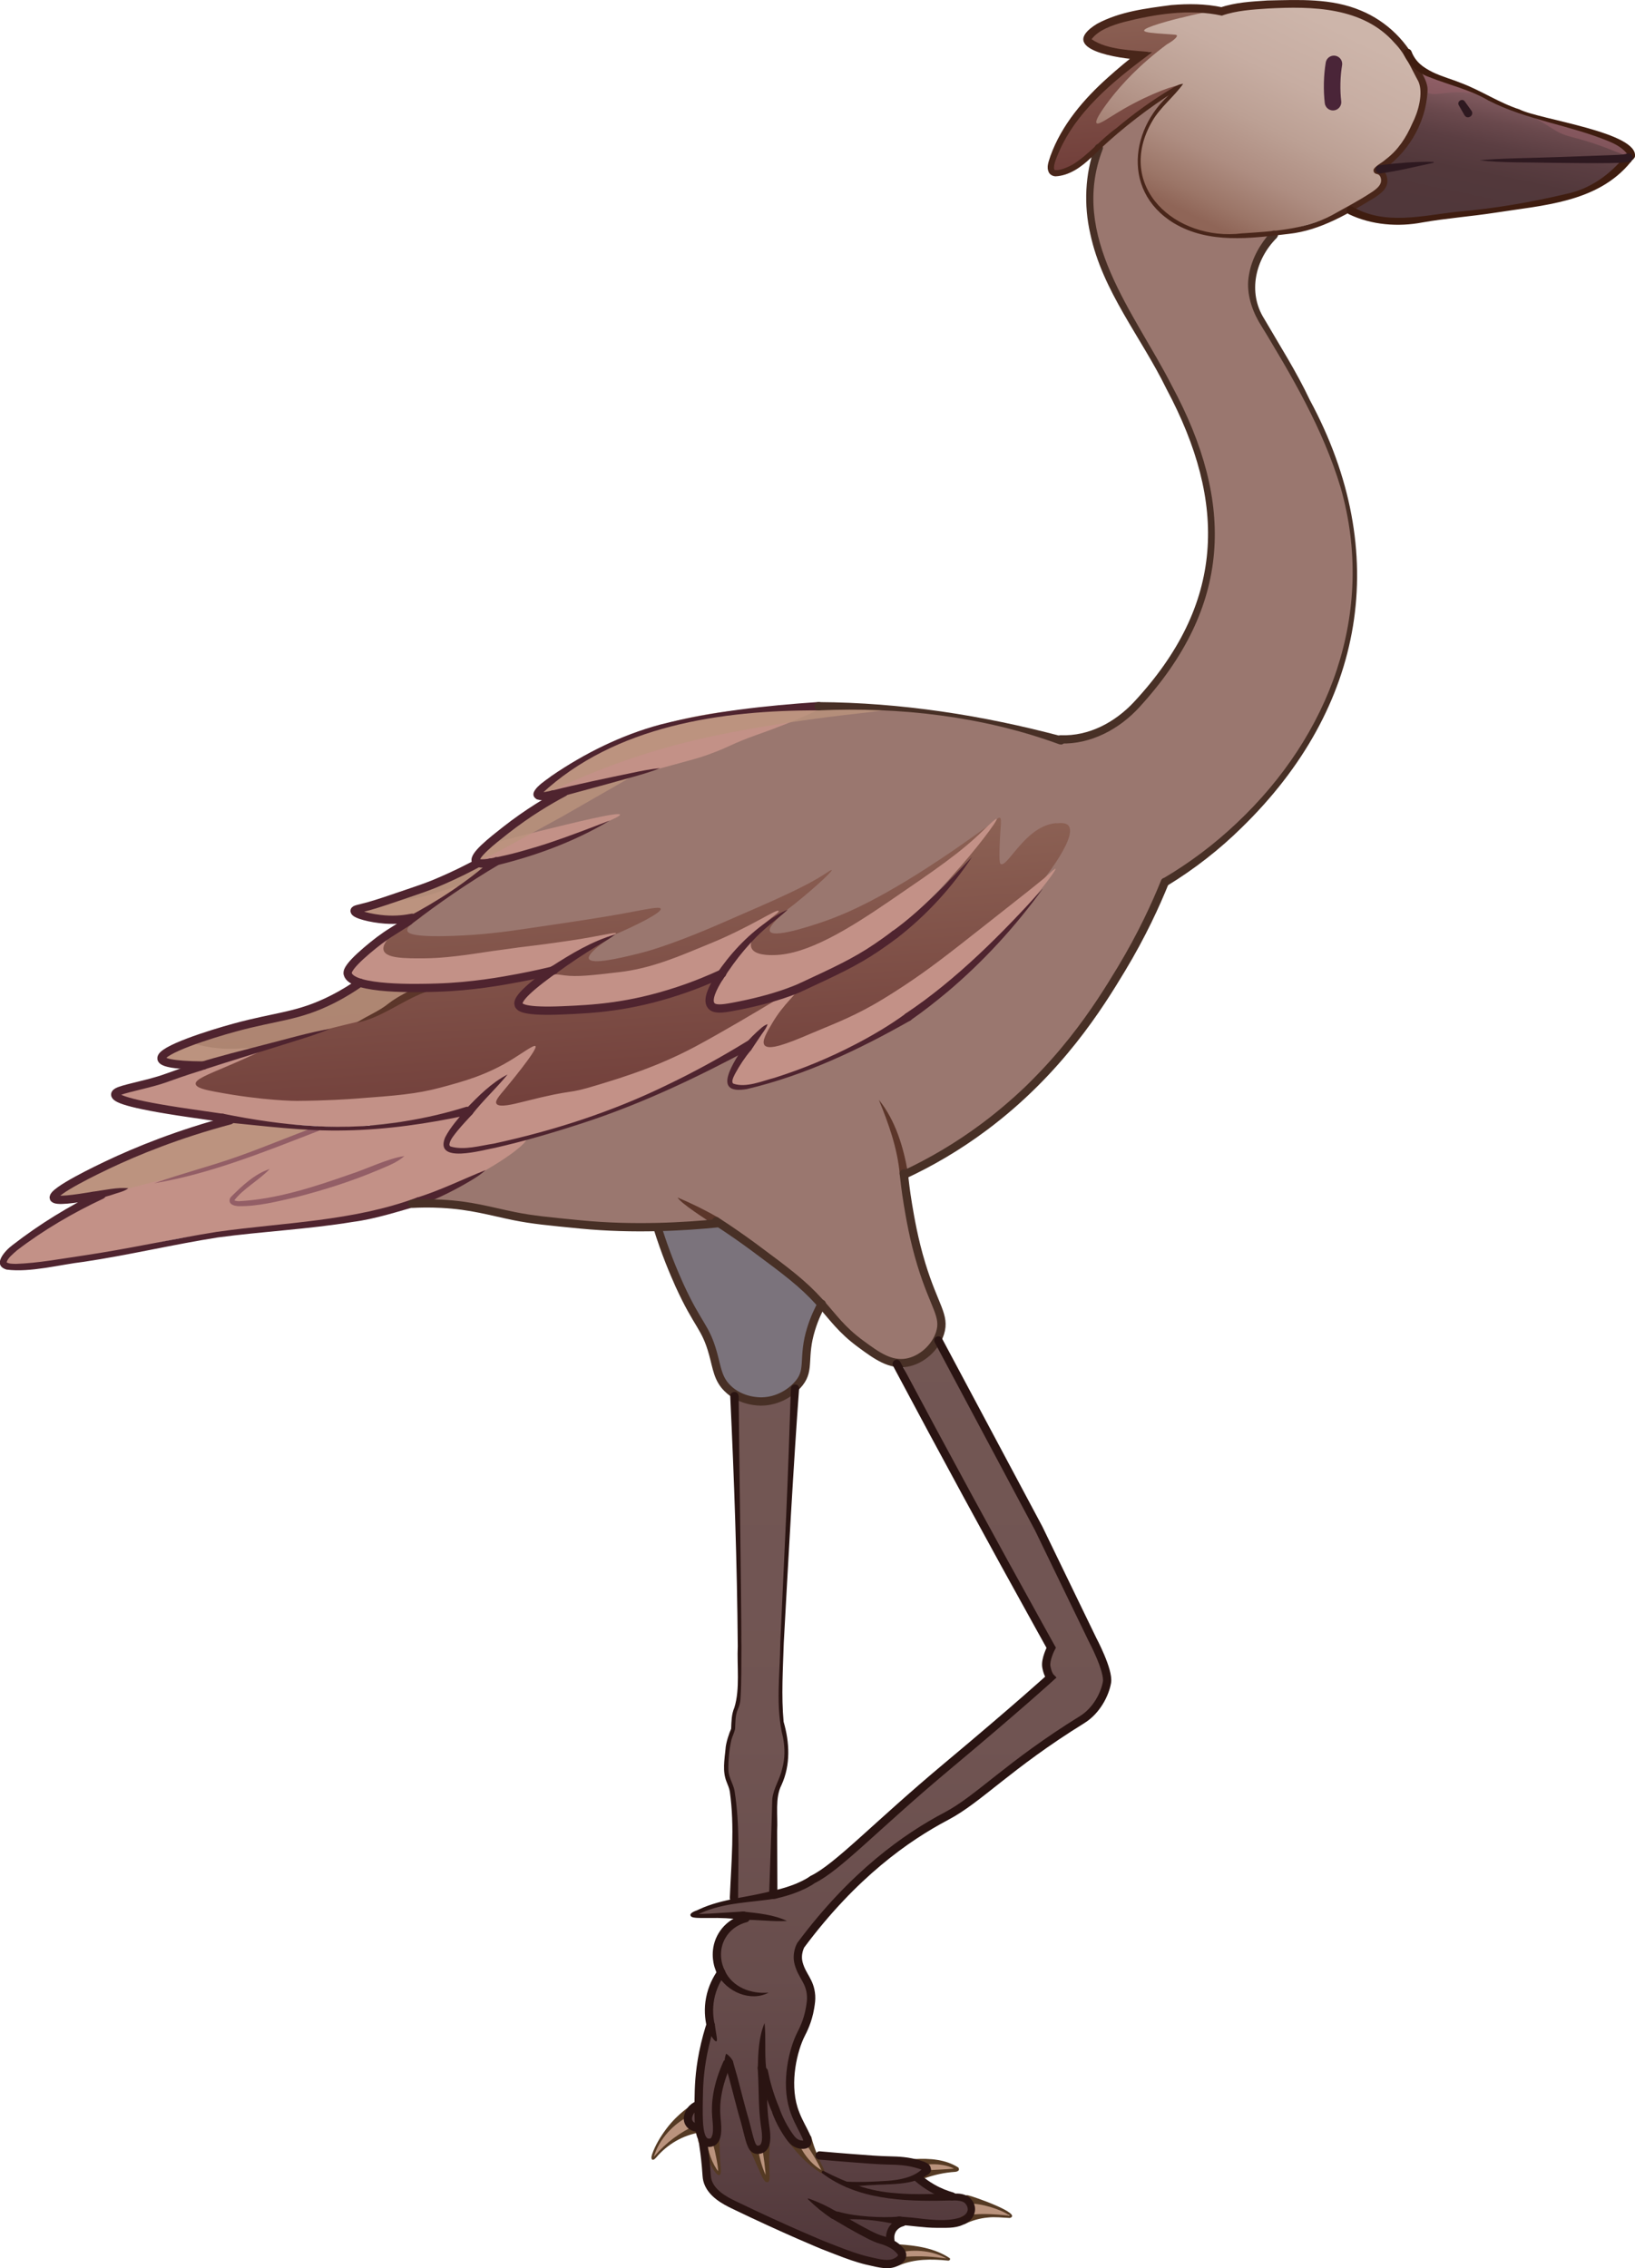<?xml version="1.0" encoding="UTF-8"?>
<svg xmlns="http://www.w3.org/2000/svg" xmlns:xlink="http://www.w3.org/1999/xlink" viewBox="0 0 197.55 273.99">
  <defs>
    <style>
      .cls-1 {
        fill: url(#linear-gradient-2);
      }

      .cls-2 {
        fill: #5c362a;
      }

      .cls-3 {
        stroke: #4a2538;
        stroke-width: 2px;
      }

      .cls-3, .cls-4, .cls-5, .cls-6, .cls-7, .cls-8, .cls-9 {
        fill: none;
      }

      .cls-3, .cls-4, .cls-7, .cls-8, .cls-9 {
        stroke-miterlimit: 10;
      }

      .cls-3, .cls-4, .cls-7, .cls-9 {
        stroke-linecap: round;
      }

      .cls-10 {
        fill: #49261a;
      }

      .cls-4 {
        stroke: #483026;
      }

      .cls-11 {
        fill: #3f1d10;
      }

      .cls-12 {
        fill: #ba937d;
      }

      .cls-13, .cls-14 {
        fill: #935e66;
      }

      .cls-15 {
        fill: #0064af;
        mix-blend-mode: multiply;
        opacity: .2;
      }

      .cls-14 {
        opacity: .6;
      }

      .cls-16 {
        fill: #483026;
      }

      .cls-5 {
        isolation: isolate;
      }

      .cls-17 {
        fill: url(#linear-gradient-5);
      }

      .cls-18 {
        fill: #9a776f;
      }

      .cls-6 {
        mix-blend-mode: screen;
        opacity: .8;
      }

      .cls-19 {
        fill: #553a23;
      }

      .cls-20 {
        fill: #c39187;
      }

      .cls-21 {
        fill: #2e1920;
      }

      .cls-22 {
        fill: #2a1412;
      }

      .cls-23 {
        fill: url(#linear-gradient-3);
      }

      .cls-7 {
        stroke: #4f242f;
      }

      .cls-24 {
        fill: url(#linear-gradient);
      }

      .cls-8, .cls-9 {
        stroke: #2a1412;
      }

      .cls-25 {
        fill: url(#linear-gradient-4);
      }

      .cls-26 {
        fill: #4f242f;
      }
    </style>
    <linearGradient id="linear-gradient" x1="108.5" y1="273.32" x2="108.5" y2="158.29" gradientUnits="userSpaceOnUse">
      <stop offset="0" stop-color="#50373a"/>
      <stop offset=".1" stop-color="#5a4042"/>
      <stop offset=".3" stop-color="#684d4c"/>
      <stop offset=".55" stop-color="#705452"/>
      <stop offset="1" stop-color="#735754"/>
    </linearGradient>
    <linearGradient id="linear-gradient-2" x1="178.83" y1="26.48" x2="182.51" y2="8.84" gradientUnits="userSpaceOnUse">
      <stop offset="0" stop-color="#50373a"/>
      <stop offset=".3" stop-color="#52383b"/>
      <stop offset=".5" stop-color="#5b3e42"/>
      <stop offset=".66" stop-color="#6a494d"/>
      <stop offset=".8" stop-color="#7e585d"/>
      <stop offset=".94" stop-color="#996a71"/>
      <stop offset="1" stop-color="#a8757c"/>
    </linearGradient>
    <linearGradient id="linear-gradient-3" x1="145.05" y1="26.51" x2="163.55" y2="-11.67" gradientUnits="userSpaceOnUse">
      <stop offset="0" stop-color="#8f6557"/>
      <stop offset=".06" stop-color="#9b7567"/>
      <stop offset=".18" stop-color="#ae8d81"/>
      <stop offset=".32" stop-color="#bca094"/>
      <stop offset=".47" stop-color="#c7ada2"/>
      <stop offset=".66" stop-color="#cdb5aa"/>
      <stop offset="1" stop-color="#cfb8ad"/>
    </linearGradient>
    <linearGradient id="linear-gradient-4" x1="137.91" y1="20.85" x2="136.45" y2="-.79" gradientUnits="userSpaceOnUse">
      <stop offset="0" stop-color="#703d39"/>
      <stop offset="1" stop-color="#8f6557"/>
    </linearGradient>
    <linearGradient id="linear-gradient-5" x1="75.38" y1="135.6" x2="72.9" y2="98.78" xlink:href="#linear-gradient-4"/>
  </defs>
  <g class="cls-5">
    <g id="Layer_2" data-name="Layer 2">
      <g id="Flamingo">
        <g id="Layer_7" data-name="Layer 7">
          <path class="cls-24" d="m88.92,166.04c.22,5.91.3,10.68.33,13.89.06,6.63-.08,5.82.03,9.78.15,5.27.45,8.2.08,12.94-.2,2.61-.3,3.91-.56,4.83-.48,1.75-1.35,3.71-1.22,6,.03.56.12,1.07.13,1.13.26,1.49.81,1.94,1.09,3.1.13.51,0,.37.07,2.33.07,2.31.24,2.48.15,3.72-.09,1.39-.32,1.22-.33,2.39-.03,1.9.53,2.73,0,3.33-.37.42-.78.18-2.17.56-1.17.32-2.44.91-2.39,1.17.11.53,5.56-.38,5.78.44.14.54-2.21.93-2.89,2.89-.08.22-.68,1.97-.17,3.22.06.15.24.53.17,1-.07.44-.33.71-.5.94-.26.36-.39.71-.61,2.11-.27,1.72-.38,3.02-.5,4-.31,2.56-.63,2.13-.72,3.78-.14,2.53.58,3.91-.33,4.78-.42.4-.94.45-1.11,1-.19.6.22,1.24.39,1.5.55.85,1.13.92,1.61,1.39,1.22,1.21-.17,3.24.56,5.33.16.45.58,1.37,3.28,3.06,3.1,1.93,4.25,1.77,8.61,3.61,2.58,1.09,4.89,2.28,8.33,2.89.54.09,2.53.43,2.83-.22.21-.45-.42-1.34-.5-1.44-.4-.55-.72-.63-.83-1.06-.14-.54.21-1.07.28-1.17.7-1.04,2.55-1.03,4.56-1,2.43.04,3.23.42,4.06-.22.67-.52,1.15-1.55.83-2.11-.45-.81-2.08.08-4.11-1-.4-.21-1.69-.82-1.78-1.78-.06-.65.49-.9.39-1.32-.14-.55-1.24-.83-5.5-1.01-1.89-.08-3.77-.34-5.67-.33-1.17,0-1.76.05-2.28-.39-.36-.31-.43-.64-1.5-3.06-.17-.39-.18-.4-.22-.5-.31-.72-1.49-3.45-1.17-6.39.14-1.24.52-2.16,1.28-4,.79-1.92,1.26-2.38,1.33-3.67.09-1.58-.48-2.99-.56-3.17-.52-1.24-.98-1.34-1.11-2.28-.15-1.08.33-1.98.72-2.72.47-.88.91-1.31,1.83-2.33,1.39-1.55,1.59-1.94,2.39-2.83,1.38-1.55,3.12-2.83,6.56-5.39,1.74-1.3,2.64-1.96,3.85-2.68,1.41-.84,1.85-.95,3.26-1.82,1.34-.82,2.13-1.29,3.67-2.61,1.2-1.03,2.56-2.42,4.94-3.61h0c1.87-1.44,3.95-3.01,6.22-4.67,2.31-1.68,3.06-2.18,3.56-3.22,1.32-2.8-.77-6.35-1.72-8-3.39-5.89-5.75-12.33-9.06-18.28-6.11-10.99-10.45-21.16-12.28-20.56-.34.11-.75.66-.89.83-.18.23-.8,1.23-.83,3.11-.04,2.33.9,3.66,2.89,7.56,1.51,2.96.99,2.22,3.11,6.44,1.41,2.81,2.57,4.97,3.16,6.06,1.68,3.11,2.52,4.67,3.51,6.27,0,0,3.17,5.13,5.33,9.89.09.19.19.44.22.78.07.79-.36,1.08-.44,1.89-.08.78.28.91.22,1.5-.1.99-1.22,1.61-1.78,1.94-1.61.97-2.79,2.54-4.33,3.61-1.76,1.22-5.47,4.3-13.83,12.17,0,0-3.98,3.83-10.61,7.67-.49.28-1.69.96-2.39.5-.65-.43-.43-1.56-.28-3.83.33-5.11-.43-5.43.33-7.94.43-1.41.83-1.84,1.06-3.39.23-1.56.1-3.04.06-3.56-.09-.95-.24-1.62-.28-1.89-.31-2.3-.42-4.78-.17-9.33.17-3.03.41-5.27.5-6.17.68-6.69.41-8.71.89-17.94.15-3,.42-7.37.89-12.72"/>
          <path class="cls-18" d="m44.52,145.75c4.34-.77,7.79-.65,10.14-.39,2.55.28,2.83.61,8.83,1.58,4.47.73,6.7,1.09,7.67,1,2.35-.22,4.72.12,7.08.08.17,0,.68-.01,1.11.31.7.51.75,1.52.78,1.86.06.71,1.05,2.75,3.02,6.83,1.8,3.72,1.83,3.01,2.4,4.65,1.01,2.9.57,4.11,1.86,5.5,1.38,1.48,3.31,1.65,3.74,1.69,2.02.18,4.35-.63,5.46-2.33.48-.74.34-1.04.88-3.77.63-3.14.96-4.71,1.64-4.86.78-.18,1.23,1.33,3.61,3.61,1.6,1.54,2.95,2.8,4.92,2.97,1.6.14,2.83-.52,3.16-.7,1.59-.88,3.28-2.69,3.04-4.46-.09-.66-.39-.94-.9-1.73-.38-.6-.72-1.24-1.92-5.08,0,0-1.63-5.23-1.89-8.97-.04-.53-.09-1.68.58-2.17.24-.18.42-.16,1.01-.41.66-.28,1.08-.59,1.36-.78,1.27-.86,2.98-1.57,4.44-2.44,1.38-.82,2.24-1.61,3.97-3.25,4.43-4.19,6.65-6.29,7.66-7.42,3.77-4.26,7.33-9.43,8.42-12.02.76-1.79,1.82-3.45,2.55-5.26,0,0,0,0,0,0h0c.86-1.71,1.07-2.37,1.5-3.06.18-.29.28-.43.42-.61.62-.76,2.73-1.77,2.73-1.77.58-.28,1.37-.75,2.22-1.58.56-.44,1.11-.87,1.67-1.31.99-.78,2.39-1.97,3.93-3.54,2.18-2.23,10.13-10.59,11.7-23.55.13-1.03.71-6.19-.52-12.73-.31-1.63-.85-4.44-2.25-7.88-.55-1.34-2.92-7.16-6.46-11.88-.52-.7-1.83-2.38-2.5-4.96-.03-.12-.36-1.43-.4-2.69-.09-3.79,2.58-5.98,3.71-8.46,2.44-5.35-.8-14.93-7-17.08-5.16-1.79-10.39,2.23-10.83,2.58-3.31,2.62-4.29,6.13-4.79,7.92-1.26,4.45-.42,8.18.06,10.19.83,3.49,2.06,5.22,4.54,9.63,4.08,7.24,6.13,10.86,7.5,15.21.95,3.01,2.68,8.48,1.44,15.31,0,0-1.65,9.01-9.08,15.75-4.29,3.89-7.15,3.9-7.88,3.87-.75-.03-1.03-.16-3.64-.75,0,0-.99-.22-6.81-1.39-3.36-.67-8.34-1.42-12.94-1.72-3.5-.23-8.52-.56-14.86.42-9.71,1.5-18.17,5.4-22.2,8.74-.69.57-1.64,1.45-3.38,2.76-2.88,2.16-4.19,2.7-6.12,4.62-1.49,1.48-1.2,1.65-2.3,2.72-4.04,3.92-10.13,3.72-10.08,4.33.05.5,4.16.27,4.29,1.08.07.4-.86.79-2.12,1.58-1.68,1.05-2.88,2.11-3.62,2.83"/>
          <path class="cls-1" d="m172.09,8.67c.89.32,2.24.84,3.88,1.54,2.43,1.05,3.11,1.49,5,2.29.75.32,2.91,1.22,5.71,2,2.78.78,4.02.84,6.83,1.88,2.77,1.02,3.16,1.54,3.25,2,.29,1.45-2.25,3.05-2.96,3.5-1.32.83-2.51,1.21-6.04,2-2.6.58-3.9.87-5.83,1.21-2.19.38-2.07.28-8.33,1.08-4.09.52-5.1.69-6.75.33-1.77-.38-3.13-1.11-4-1.67"/>
          <path class="cls-23" d="m136.09,3.1c3.48-2.19,5.99-2.38,7.67-2.11,1.06.17,2.08.57,3.86.44,1.5-.1,1.82-.46,3.89-.81,1.84-.31,3.28-.31,4.19-.31,1.13,0,2.87.02,4.92.47,1.41.31,4.38,1,7.22,3.33,1.42,1.17,2.98,2.44,3.67,4.72.68,2.26.12,4.24-.14,5.14-.41,1.45-.96,3.39-2.64,4.53-.81.55-1.81.86-1.94,1.69-.09.55.27.82.33,1.31.17,1.42-2.47,2.87-3.42,3.36-4.74,2.47-9.12,3.12-9.81,3.22-3.01.43-4.98.7-7.61.11-1.89-.43-4.82-1.09-6.81-3.75-.28-.38-1.95-2.69-1.75-5.81.3-4.62,4.51-7.67,4.17-8-.27-.26-2.81,1.72-4.64,3.33-1.75,1.54-2.31,2.28-3.75,2.94-1.03.48-3.35,1.29-3.94.53-.79-1.01,1.59-4.52,3.94-6.83,2.29-2.24,4.92-3.7,4.69-4.11-.1-.19-.66.06-1.69-.08-.81-.11-1.44-.4-1.86-.64"/>
          <g>
            <path class="cls-25" d="m142.63,2.17c1.98-.51,3.63-.83,4.79-1.04l-2.08-.21c-5.11-.62-8.56.55-10.42,1.42-1.15.54-3.33,1.55-3.21,2.54.14,1.19,3.55,2.1,6.42,1.54.3-.06.59-.14.88-.22l-2.25,1.18c-1.48,1.22-2.64,2.29-3.42,3.04-.75.72-5.2,5.06-6.21,9.25-.09.38-.19.92.08,1.17.72.65,3.39-1.22,4.08-1.71,1.95-1.37,2.94-2.53,4-3.58,3.71-3.67,7.3-4.91,7.17-5.17-.13-.25-3.41.88-6.71,2.79-1.79,1.04-3,1.97-3.25,1.71-.33-.34,1.23-2.36,1.62-2.88,1.39-1.8,3.55-4.17,6.88-6.65.78-.44,1.26-.87,1.2-1.06-.04-.12-.29-.1-1.17-.17-1.62-.11-2.75-.19-2.79-.42-.07-.41,3.51-1.32,4.38-1.54Z"/>
            <path class="cls-17" d="m127.64,99.43c-3.72.27-5.87,5.37-6.72,4.94-.09-.04-.21-.17-.14-2.14.08-2.42.3-3.33.03-3.44-.17-.07-.44.21-.78.65,0,0,0,0,0,0-.12-.15-1.62,1.08-5,3.39-8.5,5.81-13.01,7.59-15,8.31-.72.26-6.51,2.33-7,1.36-.25-.49.94-1.61,2.07-2.54l-.22.11c2.96-2.24,5.73-4.83,5.62-4.97-.04-.06-.6.31-.81.45-2.44,1.59-5.7,3.01-12.2,5.83-.9.39-5.6,2.47-9.34,3.54-.53.15-1.03.28-1.55.4-1.61.39-5.13,1.23-5.44.5-.24-.56,1.51-1.87,3.15-2.94,2.51-1.07,5.68-2.65,5.52-3.11-.11-.31-1.66.05-4.69.61-2.4.44-5.4.89-11.42,1.78-2.54.38-5.33.76-8.94.89-4.95.18-5.48-.32-5.56-.61-.13-.51.93-1.22,1.92-1.78l-3.14,1.44c-2.25.7-3.71,1.84-3.67,2.89.05,1.16,1.94,1.93,2.83,2.28,3.27,1.29,6.35.95,16.61-1.33,5.18-1.15,7.42-1.74,10.28-2.94.02-.01.05-.02.08-.03l-6.8,4.03c-1.83,1.33-2.13,2.04-2,2.44.53,1.62,8.69.93,15.33-1.28,3.55-1.18,6.36-2.74,8.99-4.45.07,1.92.69,2.79,1.23,3.23,3.89,3.12,15.92-5.92,19.28-8.44,4.14-3.11,7.78-6.52,9.23-8.13-.13.19-.26.38-.4.57-1.17,1.67-2.6,3.15-3.86,4.75-7.31,9.27-17.36,13.53-17.36,13.53-5.18,2.19-10.93,3.23-11.67,1.83-.53-1,1.69-2.97,1.17-3.58-.46-.55-2.51.7-4.92,1.75-4.85,2.12-8.88,2.46-12.58,2.78-2.21.19-6.33.54-6.72-.67-.41-1.26,3.48-3.44,3.14-4.03-.19-.33-1.51.21-3.5.75,0,0-3.26.88-7.08,1.17-2.6.19-2.19-.15-6.25,0-1.85.07-2.6.16-3.86-.11-1.01-.22-1.48-.49-2.31-.39-1.1.14-1.53.88-2.58,1.5-.67.4-2,1.12-6.5,2.42-3.51,1.01-4.58,1.09-6.18,1.53,0,0-.7.2-1.49.47-2.24.76-4.4,1.81-5.58,2.42l-.97,1.17c.52.08,1.24.17,2.11.22,2.21.12,3.48-.16,3.53.03.12.44-6.78,2.03-6.67,3.17.06.59,2.02.98,9.08,1.42,8.33.51,12.5.77,15.83.5,7.3-.58,13.04-2.29,13.75-.67.32.73-.68,1.46-.33,2.17.25.5,1.47,1.56,10.83-1,7.03-1.93,11.46-3.16,17.08-6.25,2.89-1.59,6.28-3.76,7-2.97.52.57-.89,2.05-.42,2.72,1.06,1.49,10.14-3.12,17.33-7.25,8.89-5.1,12.43-8.7,13.92-10.31,2.94-3.18,7.34-8.89,6.17-10.28-.3-.36-.89-.32-1.44-.28Z"/>
          </g>
          <g>
            <path class="cls-20" d="m27.42,135.32c-.28.05-.51.1-.78.17-2.41.6-4.44,1.44-4.44,1.44-1.7.7-4.03,1.66-8.78,3.33-.03.01-2.61.92-5.56,2.83-1.51.98-1.54,1.26-1.5,1.39.14.43,1.77.37,2.83.19,1.01-.16,1.59-.44,1.67-.31.07.12-.24.5-1.78,1.61-.72.35-1.46.73-2.22,1.17-1.04.59-1.99,1.19-2.86,1.78-.54.34-.97.64-1.28.86-.56.4-1.47,1.09-2.28,2.14-.28.37-.42.61-.33.78.1.2.44.15,1.14.17,1.59.03,2.11.15,3.17-.11,0,0,0,0,0,0,1.22-.4-1.23.6,6.21-.81,4.83-.91,7.1-1.57,10.18-2.19,1.09-.22,1.41-.34,12.61-1.61,2.46-.28,6.3-.57,10.89-1.56,2.74-.59,5.9-1.29,9.67-2.89,5.51-2.35,9.88-5.6,9.61-6.14-.1-.21-.87.06-5.28.92-2.81.55-3.97.72-4.33.17-.34-.52.15-1.44.5-2.11.85-1.61,2.01-2.16,1.89-2.44-.19-.44-3.09.56-5.56,1.17-1.13.28-6.15,1.46-11.89,1-4.25-.34-6.37-.51-7.89-.83-.41-.09-1.82-.41-3.61-.11Z"/>
            <path class="cls-20" d="m78.95,93.04c5.2-1.41,5.56-1.5,6.6-1.88,2.77-1,2.68-1.25,5.96-2.42.65-.23,2.64-.92,5.17-2,2.16-.92,2.22-1.06,2.21-1.12-.11-.66-7.1-.35-13.75.92-3.13.59-6.68,1.29-11,3.21-4.67,2.07-9.55,5.27-9.21,6.04.1.22.59.22,3-.21,4.79-.85,8.47-1.85,11.03-2.54Z"/>
            <path class="cls-20" d="m91.53,112.26c.19.17-1.14,1.38-.72,2.28.41.87,2.16.84,2.72.83,4.02-.06,9.04-3.17,14-6.56,5.66-3.87,8.5-5.8,11.33-8.56.41-.4,1.45-1.42,1.56-1.33.18.16-2.61,3.85-5.33,6.83-2.23,2.44-6.22,6.76-12.67,10.5-1.65.96-4.75,2.14-10.94,4.5-2.14.81-4.56,1.7-5.44.72-.12-.13-.49-.6-.17-2.17.92-4.49,5.35-7.35,5.67-7.06Z"/>
            <path class="cls-20" d="m65.92,117.82c.9-.25,1.59-.09,2.28,0,1.57.2,3.25,0,6.61-.39,4.04-.47,7.35-1.97,10.83-3.39,5.09-2.07,8.24-4.32,8.44-4,.16.25-1.97,1.29-4.22,4.17-1.13,1.45-1.54,2.38-2.94,3.33-.79.53-1.47.88-2.83,1.22-4.79,1.2-2.96,1.04-6.06,1.67-5.01,1.02-10.5,1.28-10.5,1.28-3.98.29-4.56.25-4.78-.17-.47-.91,1.14-3.15,3.17-3.72Z"/>
            <path class="cls-20" d="m47.39,112.85c-.62.61-1.23,1.38-1.03,1.97.33.95,2.59.95,4.78.94,2.55,0,5.11-.39,8.44-.89,0,0,0,0,0,0,1.44-.18,2.47-.35,3.13-.43,2.59-.32,2.4-.29,3.26-.41.29-.04,1.66-.22,2.97-.42,3.73-.56,5.44-1.05,5.49-.88.06.2-2.15.7-5.02,2.4-1.92,1.14-2.04,1.55-3.44,2.22-1.6.76-2.87.86-5.17,1.06-3.13.27-6.26.6-9.39.83-3.45.26-5.86.67-8-.61-.38-.23-.84-.56-1-1.11-.34-1.21.99-2.89,3.39-4.33"/>
            <path class="cls-20" d="m45.96,109c1.19-.03,2.94-.17,5-.67,2.52-.61,4.24-1.41,4.33-1.21.07.15-.9.65-3.54,2.38-2.03,1.32-2.14,1.47-2.71,1.58-.28.06-.96.16-4.04-.58-.93-.22-1.69-.43-2.21-.58"/>
            <path class="cls-20" d="m58.56,102.12c1.53-.42,3.82-1.03,6.61-1.72,3.89-.96,9.63-2.38,9.75-2,.09.3-3.35,1.59-5.78,2.5-4.61,1.73-3.23.9-7.67,2.42-2.03.69-3.44,1.27-3.89.72-.26-.32-.09-.91.11-1.36"/>
            <path class="cls-20" d="m23,125.92c.7.23,1.75.52,3.04.67,2.48.29,4.07-.15,4.12.08.06.29-2.26,1.17-4.58,1.58-.48.09-1.1.14-2.33.25-1.84.16-2.7.16-3.46-.33-.46-.3-.49-.52-.5-.58-.05-.47.67-1.02,1.83-1.42"/>
            <path class="cls-20" d="m32.2,126.65c-1.77.85-3.35,1.55-4.67,2.11-2.62,1.11-3.94,1.64-3.89,2.17.05.48,1.21.73,2.33.94,5.96,1.13,9.89,1.11,9.89,1.11,3.59-.02,6.33-.21,7.22-.28,4.81-.36,7.22-.54,10.17-1.33,2.75-.74,5.57-1.49,8.78-3.5,1.17-.73,2.49-1.7,2.67-1.5.33.38-3.54,5-3.72,5.22-.66.79-1.19,1.38-1,1.72.29.54,2.13.05,3.22-.22,6.82-1.73,4.82-.74,9.11-2.06,3.14-.96,7.09-2.17,11.61-4.56,1.7-.9,4.12-2.3,5.33-3,1.77-1.03,3.23-1.9,4.22-2.5,2.05-1.16,2.58-1.29,2.67-1.17.17.24-1.43,1.41-2.83,3.78-.66,1.12-1.3,2.19-.94,2.67.5.67,2.71-.16,5.44-1.33,2.52-1.08,4.74-1.87,7.73-3.56.47-.27,1.66-.95,3.66-2.27,3.03-2,5.27-3.75,9.61-7.17,4.8-3.78,7.21-5.66,7.86-6.28.24-.22.8-.75.86-.69.16.15-2.85,4.02-6,7.42-.68.73-5.36,5.73-11.89,10.33-2.33,1.64-4.07,2.65-5.69,3.47-1.38.69-1.22.51-4.22,1.83-2.95,1.3-5.94,2.72-9.47,3.14-.62.07-1.53.15-1.86-.33-.53-.79.8-2.67.97-2.92.66-.93,1.2-1.24,1.11-1.39-.17-.28-2.17.48-3.87,1.57-.1.06-.17.11-.18.12-4.68,3.12-15.33,6.94-15.33,6.94-2.5.9-6.28,2.22-11.22,3.25-1.86.39-5.32,1.03-5.83-.03-.29-.6.36-1.73.61-2.17.63-1.11,1.34-1.47,1.22-1.72-.2-.44-2.25.11-3.67.44-2.49.58-5.07.7-7.61,1.06-2.38.33-4.82.25-12.17-.33-6.7-.53-18.79-1.49-18.83-3.17-.01-.55,1.27-.85,8.78-3.33,2.95-.98,5.36-1.79,6.94-2.33"/>
          </g>
          <g>
            <path class="cls-12" d="m82.84,255.37c-.65.36-1.44.92-2.17,1.75-.96,1.11-1.31,2.14-1.5,2.71-.21.64-.16.73-.12.75.18.11.82-.91,1.79-1.75.94-.8,1.91-1.2,2.58-1.42"/>
            <path class="cls-12" d="m84.88,258.71c.29,1.05.69,1.84,1.04,2.42.1.16.77,1.27,1,1.17.15-.06.02-.58-.08-1.33-.09-.67-.18-1.54-.17-2.58"/>
            <path class="cls-12" d="m91.13,259.37c.47,1.57,1.17,3.69,1.5,3.62.32-.06.16-2.24,0-3.88"/>
            <path class="cls-12" d="m96.12,259.25c1.9,2.17,2.96,3.17,3.18,3.01.19-.14-.28-1.2-1.43-3.18"/>
            <path class="cls-12" d="m108.96,271.54c.97-.04,2.28.01,3.75.46.87.26,1.83.68,1.79.83-.04.16-1.07-.09-2.42-.04-1.27.05-2.31.35-3.04.62"/>
            <path class="cls-12" d="m117.21,265.71c1.47.37,2.61.8,3.38,1.12,1.25.53,1.31.69,1.29.75-.04.16-.72.07-1.58.08-1.17.02-2.1.21-2.71.38"/>
            <path class="cls-12" d="m111.63,261.04c3.23.56,3.93.8,3.92.92-.01.11-.62.07-1.58.29-.79.18-1.42.43-1.83.62"/>
          </g>
          <g id="Layer_8" data-name="Layer 8">
            <g class="cls-6">
              <path class="cls-12" d="m43.25,118.71c-.88.71-1.92,1.44-3.11,2.11-2.75,1.56-4.15,1.39-9.94,3-3.43.96-1.58.62-6.61,2.17-2.28.7-3.73,1.1-3.72,1.67,0,.55,1.36,1.02,2.33,1.17,1.36.2,2.44-.18,3.22-.44,1.75-.59,3.58-.95,5.33-1.56,2.77-.96,4.89-1.5,8.78-2.5,3.76-.97,4.41-.97,6.11-1.72,2.15-.95,3.75-2.1,4.78-2.94"/>
              <path class="cls-12" d="m27.48,135.1c-2.39.73-4.5,1.46-6.28,2.11-2.69.99-4.52,1.79-8.17,3.39-6.45,2.83-.94.76-5.72,3.17-.35.18-1,.5-.94.72.11.47,3.22.13,3.89.06,2.88-.32,4.93-.9,6.56-1.33,4.57-1.22,3.81-.75,7.28-1.72,4.14-1.17,7.46-2.47,11.06-3.89,1.21-.48,2.21-.88,2.89-1.17"/>
              <path class="cls-12" d="m56.92,104.6c-1.95,1.08-3.6,1.75-4.72,2.17-1.84.68-4.07,1.3-5.17,1.61-2.99.84-4.12,1.03-4.11,1.39,0,.4,1.38.67,3.33,1.06,1.64.33,2.48.48,3.39.28,1.3-.3,2.12-1.1,2.61-1.56,1.26-1.17,3.23-2.75,6.44-4.61"/>
              <path class="cls-12" d="m67.09,96.26c-2.13,1.26-3.87,2.43-5.22,3.39,0,0-1.65,1.18-3.44,3.17-.66.73-.79.96-.72,1.06.18.25,1.8-.63,4.61-2.17,3.57-1.95,5.35-2.93,5.67-3.11,1.86-1.07,4.71-2.71,8.61-4.94"/>
              <path class="cls-12" d="m65.31,95.26c.92-.8,2.23-1.86,3.89-2.94,1.19-.78,4.63-2.93,10.39-4.67,5.97-1.8,10.72-2.03,16.56-2.28,5.15-.22,10.76-.09,10.78.28.02.34-4.77.53-12.56,1.78-4.95.79-10.58,1.72-17.22,3.89-4.61,1.51-8.48,3.21-11.5,4.72"/>
            </g>
            <path class="cls-14" d="m172.25,10.99c.76.87,2.31-.09,5.14.22,1.39.15,2.28.52,2.31.44.04-.13-2.61-.68-5.75-2.42-1.58-.87-2.91-1.84-3.11-1.61-.14.16.44.68.97,2.06.39.99.22,1.04.44,1.31Z"/>
            <path class="cls-14" d="m183.28,13.26c.43.18,1.06.45,1.81.83,1.3.66,2.03,1.17,2.61,1.53,1.83,1.12,2.24.71,6.17,2.17,2.12.79,3.05,1.3,3.25,1.03.19-.27-.41-1.19-1.22-1.72-.82-.54-1.33-.34-2.92-.75-1.05-.27-1.06-.42-2.42-.86-.75-.24-1.85-.56-3.25-.81"/>
            <path class="cls-15" d="m79.67,148.29c1,0,2.18-.07,3.5-.29,1.68-.28,2.28-.59,3.29-.42,1.09.18,1.7.76,2.92,1.79,0,0,1.13.95,5.04,3.96,3.25,2.49,4.13,2.71,4.38,3.92.22,1.09-.44,1.23-.96,3.71-.55,2.61.03,3.15-.67,4.83-.25.6-.86,2.09-2.38,2.96-2.07,1.19-4.78.64-6.42-.67-1.37-1.09-1.93-2.67-2.17-3.33-.45-1.26-.2-1.54-.71-2.88-.47-1.24-.92-1.6-1.83-3.12-.75-1.24-1.17-2.2-1.71-3.42-.63-1.42-1.38-3.39-2-5.88"/>
          </g>
        </g>
        <path class="cls-16" d="m154.29,28.71c-2.61,2.58-3.57,6.59-1.54,9.8,1.86,3.2,3.92,6.43,5.51,9.81,9.96,18.45,6.7,37.14-8.26,51.68-2.69,2.65-5.7,4.99-8.94,6.97-.24.14-.54.07-.69-.17-.15-.24-.07-.55.17-.69,3.2-1.88,6.19-4.13,8.89-6.69,11.19-10.53,16.87-25.37,12.56-40.5-2.15-7.18-6.01-13.69-9.9-20.07-.95-1.68-1.55-3.7-1.18-5.65.32-1.96,1.35-3.73,2.63-5.17.18-.21.5-.23.71-.05.21.19.23.51.03.72h0Z"/>
        <path class="cls-16" d="m133.23,18.04c-4.06,10.53,3.85,19.7,8.37,28.57,7.65,14.21,7.22,26.65-3.93,38.81-2.4,2.64-5.88,4.52-9.53,4.39-.28,0-.5-.23-.49-.51,0-.28.24-.5.51-.49,3.4.14,6.56-1.56,8.85-4.01,10.99-11.82,11.33-23.95,3.92-37.84-3.06-6.26-7.72-11.77-9.2-18.73-.79-3.46-.64-7.17.56-10.52.22-.59,1.17-.31.94.34h0Z"/>
        <path class="cls-2" d="m51.39,119.84c-2.85,1.04-5.32,3.13-8.3,3.7,1.29-.86,2.68-1.36,3.88-2.34,1.06-.83,2.82-1.68,4.04-2.29.64-.31,1.05.69.38.93h0Z"/>
        <g>
          <path class="cls-13" d="m38.45,136.62c-6.38,2.47-13.04,5.18-19.81,6.31,3.27-1.17,6.62-2,9.89-3.16,2.84-.98,6.83-2.64,9.69-3.69.35-.16.6.4.23.54h0Z"/>
          <path class="cls-13" d="m32.59,141.21c-1.28,1.34-3.26,2.42-4.28,3.79-.03,0,.3.11.55.1,4.57-.24,9.08-1.72,13.39-3.23,1.89-.6,4.7-1.97,6.61-2.22-.92.8-2.03,1.2-3.1,1.66-3.23,1.37-6.58,2.43-9.97,3.3-2.31.52-4.56,1.12-6.97,1.09-.25-.02-.52-.05-.76-.18-.41-.2-.4-.68-.13-.96,1.35-1.34,2.82-2.74,4.65-3.35h0Z"/>
        </g>
        <g>
          <path class="cls-26" d="m86.52,117.73c1.65-2.46,3.69-4.66,6.12-6.37.79-.58,1.63-1.1,2.54-1.48-.73.66-1.49,1.25-2.23,1.87-2.22,1.85-4.04,4.09-5.58,6.52-.35.6-1.25.03-.84-.54h0Z"/>
          <path class="cls-7" d="m108.12,112.88c-.7.54-1.43,1.06-2.2,1.58-2.59,1.75-4.87,2.81-9.42,4.92,0,0-2.78,1.29-8,2.25-1.21.22-2.18.35-2.58-.17-.54-.69.22-2.21,1.02-3.46"/>
          <path class="cls-26" d="m117.46,103.49c-2.45,3.72-5.51,7.06-9.03,9.79-.51.4-1.13-.38-.61-.79,3.53-2.53,6.82-6.06,9.65-9h0Z"/>
          <path class="cls-26" d="m66.61,116.76c2.42-1.56,4.94-3.08,7.72-3.88-.58.45-1.2.81-1.81,1.17-1.84,1.08-3.62,2.28-5.33,3.53-.54.39-1.13-.44-.58-.82h0Z"/>
          <path class="cls-7" d="m87.25,117.6c-1.41.65-3.2,1.41-5.33,2.11-5.92,1.96-10.3,2.18-13.83,2.33-4.79.21-5.3-.34-5.42-.67-.11-.31-.07-1.03,3.25-3.5.31-.23.63-.47.98-.71"/>
          <path class="cls-26" d="m49.09,110.85c3.78-1.98,7.38-4.32,10.55-7.18.48-.44,1.17.32.68.75-3.74,2.2-7.26,4.63-10.69,7.27-.57.44-1.19-.5-.54-.84h0Z"/>
          <path class="cls-7" d="m66.92,117.21c-1.03.25-2.49.59-4.25.92-1.96.37-5.62,1.04-9.83,1.17-2.15.07-10.38.32-10.83-1.67-.04-.18-.11-.76,2.33-2.83.98-.83,2-1.63,3.1-2.3,0,0,.6-.37,1.93-1.22"/>
          <path class="cls-7" d="m57.64,104.32c-.47.25-1.12.59-1.89.97-1.74.85-3.07,1.39-3.33,1.5-.96.38-1.64.62-3,1.08-2.46.84-3.69,1.26-4.83,1.58-1.21.34-1.74.38-1.75.58-.02.41,2,.92,3.67,1.04,1.37.1,2.51-.05,3.29-.21"/>
          <path class="cls-26" d="m59.17,103.71c4.99-.9,9.77-2.78,14.5-4.59-4.42,2.64-9.32,4.4-14.34,5.57-.66.12-.83-.89-.16-.99h0Z"/>
          <path class="cls-7" d="m68.14,95.71c-1.83.97-4.33,2.44-7.06,4.58-1.62,1.27-3.92,3.08-3.58,3.75.16.31.84.31,1.75.16"/>
          <path class="cls-26" d="m66.72,95.49c3.08-.77,6.6-1.5,9.74-2.15,1.09-.23,2.18-.45,3.29-.55-1.79.73-4.5,1.37-6.38,1.92,0,0-6.43,1.75-6.43,1.75-.66.17-.89-.84-.22-.98h0Z"/>
          <path class="cls-26" d="m98.93,85.81c-11.71-.03-24.64,1.82-33.51,10.1-.04.06-.07.13-.06.1.04-.05-.05-.28-.14-.3.42.03,1.03-.12,1.5-.23.27-.07.54.09.61.36.07.28-.11.56-.39.61-.71.1-1.28.34-2.07.11-1.43-.84,1.19-2.35,1.76-2.83,4.01-2.74,8.42-4.93,13.12-6.2,6.27-1.6,12.7-2.29,19.15-2.73.66-.03.72,1,.03,1h0Z"/>
          <path class="cls-26" d="m89.94,126.24c.57-.72,1.3-1.42,1.99-2.02.23-.21.49-.4.82-.51-.17.57-.68,1.12-.98,1.61,0,0-1.02,1.52-1.02,1.52-.38.56-1.23-.05-.81-.59h0Z"/>
          <path class="cls-26" d="m109.98,123.28c-6.22,3.53-12.74,6.62-19.72,8.27-4.52.79-1.42-3.45-.32-5.31.39-.58,1.24.05.81.59-.74.89-1.39,1.87-1.94,2.89-.27.51-.48,1.05-.17,1.19,1.52.51,3.42-.32,4.96-.72,3.38-1.07,6.67-2.43,9.81-4.07,2.09-1.09,4.13-2.3,6.03-3.68.55-.4,1.15.48.55.84h0Z"/>
          <path class="cls-26" d="m125.96,107.4c-3.31,4.56-7.16,8.76-11.48,12.41-1.46,1.21-2.92,2.37-4.5,3.46-.23.16-.54.1-.7-.13-.16-.23-.1-.54.13-.7,6.17-4.1,11.76-9.77,16.54-15.05h0Z"/>
          <path class="cls-26" d="m56.29,133.96c1.52-1.56,3.09-3.17,5.04-4.17-1.37,1.68-2.96,3.12-4.29,4.83-.43.51-1.21-.16-.75-.66h0Z"/>
          <path class="cls-26" d="m90.78,126.64c-6.53,3.5-13.25,6.7-20.31,9-3.52,1.15-7.07,2.2-10.69,3.02-1.51.26-7.32,1.98-6-1.26.66-1.3,1.65-2.31,2.52-3.44.17-.22.49-.25.7-.08.22.17.25.49.08.7-.64.69-1.28,1.37-1.86,2.08-.37.48-.83.99-.92,1.56,0,.14.03.2.14.27,1.63.49,3.57-.1,5.24-.35,7.2-1.56,14.28-3.84,20.91-7.08,3.33-1.59,6.56-3.37,9.7-5.3.55-.34,1.11.53.5.87h0Z"/>
          <path class="cls-26" d="m11.18,143.96c1.26-.17,3.12-.58,4.33-.42-.53.41-1.44.58-2.05.81-.7.22-1.41.42-2.12.6-.27.07-.54-.09-.61-.36-.08-.3.14-.6.45-.63h0Z"/>
          <path class="cls-7" d="m27.81,135.32c-6.34,1.69-11.29,3.72-14.81,5.39-.92.44-6.78,3.21-6.5,4,.17.48,2.61.09,4.75-.25"/>
          <path class="cls-26" d="m50.37,144.67c2.86-.89,5.53-2.22,8.3-3.33-.56.52-1.2.93-1.85,1.31-1.95,1.16-3.99,2.16-6.12,2.97-.26.1-.55-.03-.64-.29-.1-.26.04-.56.31-.65h0Z"/>
          <path class="cls-26" d="m12.52,144.77c-3.66,1.71-7.25,3.8-10.46,6.26-.51.45-1.13.94-1.26,1.45.28.19.74.18,1.13.19,2.66-.09,5.4-.61,8.09-1,5.43-.8,10.76-2,16.19-2.87,8.11-1.14,16.41-1.26,24.15-4.13.6-.25,1.04.71.34.94-2.67.75-5.31,1.63-8.06,1.99-5.41.89-10.92,1.15-16.34,1.88-5.39.85-10.75,2.13-16.17,2.94-2.86.33-6.46,1.32-9.34.94-1.82-.56-.12-2.34.72-2.96,3.29-2.55,6.82-4.71,10.56-6.53.6-.28,1.02.63.42.91h0Z"/>
          <path class="cls-26" d="m24.06,128.34c2.25-.71,5.55-1.54,7.86-2.14,2.32-.58,5.58-1.54,7.92-1.91-1.26.53-2.55.95-3.85,1.35-3.76,1.19-7.91,2.44-11.63,3.65-.63.21-.94-.76-.3-.95h0Z"/>
          <path class="cls-7" d="m26.92,135.04c-1.25-.18-2.57-.37-4-.58-7.78-1.13-9.01-1.82-9-2.25.01-.45,1.4-.68,3.92-1.33,2.62-.68,1.73-.59,6.37-2.06"/>
          <path class="cls-26" d="m56.55,134.69c-4.88,1.05-9.83,1.77-14.82,1.86-4.98.12-9.93-.56-14.88-1.02-.64-.06-.57-1.05.09-1,7.28,1.48,14.79,2.22,22.16.88,2.44-.4,4.85-.96,7.2-1.7.64-.2.93.82.25.97h0Z"/>
          <path class="cls-7" d="m43.5,118.71c-.71.5-1.85,1.25-3.33,2-4.15,2.1-6.68,2.01-11.83,3.42-2.94.8-9,2.71-8.83,3.75.06.39,1.02.8,5.08.83"/>
        </g>
        <path class="cls-10" d="m142.94,10.15c-1.1,1.54-2.75,2.81-3.71,4.47-4.6,7.91,2.83,14.56,10.84,13.57,3.66-.24,7.54-.44,10.82-2.17,1.63-.92,3.32-1.79,4.84-2.8.66-.44,1.38-.99,1.07-1.82-.1-.26-.28-.37-.53-.4-.01,0-.18-.07-.24-.17-.09-.12-.09-.3-.03-.43.4-.51.99-.73,1.44-1.15,1.49-1.13,2.45-2.61,3.2-4.33.73-1.41,1.35-3.66.75-5.06-.87-1.58-1.59-3.34-2.88-4.66-3.81-4.37-9.97-4.46-15.33-4.17-1.84.12-3.85.25-5.55.86-3.87-.85-8.05-.19-11.87.78-1.4.39-3.04.95-3.87,2.07,1.95,1.33,4.95,1.32,7.32,1.57-4.61,3.42-9.45,7.25-11.56,12.76-.28.69-.48,1.57-.06,1.48.58.02,1.37-.33,2-.66,1.96-1.2,3.44-3.09,5.34-4.44,2.09-1.77,4.35-3.38,6.7-4.79.41-.27.88-.51,1.32-.53h0Zm-.38.27c-.15.16-.13.33-.22.38-.33.18-1.13.72-1.45.92-3.24,2.15-6.27,4.59-9.05,7.32-1.18,1.12-2.62,2.18-4.32,2.26-.25-.01-.61-.15-.78-.45-.36-.7,0-1.39.18-2.01,1.35-3.76,4.05-6.9,6.98-9.51,1.17-1.05,2.38-2.06,3.63-3.02,0,0,.3.9.3.9,0,0-.03,0-.03,0-2.4-.1-10.32-1.22-5.24-4.34,2.78-1.49,5.89-1.85,8.96-2.26,2.05-.17,4.1-.17,6.19.28l-.33.03c1.92-.64,3.78-.73,5.75-.86,3.8-.08,7.73-.3,11.31,1.22,3.13,1.29,5.74,3.85,7.05,6.97.44.82,1.08,1.79.99,2.81-.21,3.92-2.48,7.65-5.8,9.73-.01,0-.02.03.03-.05.01-.03.02-.06.03-.09.04-.17-.13-.37-.23-.39.88.1,1.34,1.33,1.02,2.16-.25.67-.89,1.06-1.39,1.42-3.25,1.97-6.59,3.99-10.41,4.41-4.66.55-9.65,1.23-13.89-1.29-6.66-4.06-5.15-12.51.72-16.51h0Z"/>
        <g>
          <path class="cls-2" d="m108.71,141.81c-.28-3.11-1.35-6.11-2.53-8.97,2.01,2.47,3,5.76,3.52,8.86.12.69-.95.82-.99.11h0Z"/>
          <path class="cls-2" d="m81.86,144.65c1.69.71,3.35,1.52,4.93,2.44.24.14.32.44.18.68-.14.24-.44.32-.68.18-.97-.65-4.03-2.58-4.43-3.31h0Z"/>
        </g>
        <g>
          <path class="cls-4" d="m86.85,147.75c-4.09.42-10.31.78-16.68.16-3.91-.38-5.87-.57-8-1-2.97-.6-5.19-1.31-8.83-1.5-1.49-.08-2.71-.04-3.5,0"/>
          <path class="cls-4" d="m140.75,106.54c-1.09,2.7-2.77,6.39-5.25,10.5-2.67,4.43-7.56,12.35-16.58,19.08-3.24,2.42-6.49,4.29-9.61,5.75"/>
          <path class="cls-4" d="m79.46,148.33c.94,3.01,1.93,5.34,2.62,6.88,2.28,5,3.16,4.98,4.08,8.33.49,1.78.58,3.02,1.75,4.17,1.64,1.62,3.89,1.59,4.17,1.58,1.9-.05,3.53-1.04,4.5-2.25,1.32-1.65.36-3.07,1.42-6.5.41-1.33.92-2.37,1.29-3.04"/>
          <path class="cls-4" d="m86.53,147.51c1.72,1.11,3.26,2.19,4.64,3.21,3.88,2.88,5.82,4.32,7.85,6.57,1.69,1.87,2.6,3.3,4.98,5.05,1.95,1.44,3.59,2.61,5.57,2.26,1.79-.32,3.45-1.81,4.01-3.57.67-2.11-.69-3.17-2.26-8.32-.91-2.99-1.34-5.58-1.61-7.17-.3-1.82-.4-2.87-.51-3.79"/>
          <path class="cls-16" d="m128,89.91c-9.28-3.4-19.27-4.53-29.1-4.1-.64,0-.67-.99,0-1,9.96.06,19.8,1.58,29.41,4.14.65.17.36,1.19-.3.95h0Z"/>
        </g>
        <path class="cls-22" d="m86.37,244.58c.06.36.16,1.13.23,1.48.24,1.56-1.15-.79-1.2-1.25-.21-.68.86-.93.97-.23h0Z"/>
        <path class="cls-3" d="m161.17,7.72c-.11.67-.19,1.44-.21,2.29-.02.87.02,1.65.1,2.33"/>
        <g>
          <path class="cls-19" d="m83.67,255.42c-2.17.93-4.09,2.96-4.71,5.25,0-.02-.1-.04-.08-.03.04-.01.18-.17.21-.2,1.38-1.63,3.1-2.9,5.07-3.77.6-.28,1.02.64.42.92-2.06.32-3.95,1.43-5.3,3.03-.12.11-.22.27-.41.27-.08-.01-.1-.05-.13-.1-.08-.27.02-.36.04-.53.4-1.15,1.03-2.18,1.76-3.15.73-.97,1.63-1.83,2.64-2.57.22-.16.54-.11.7.11.19.26.08.64-.21.76h0Z"/>
          <path class="cls-19" d="m85.36,258.48c.17,1.36.66,2.87,1.51,3.94.03.02-.01-.03-.09.05,0-.59-.14-1.32-.26-1.93-.14-.72-.32-1.44-.55-2.15-.09-.27.06-.55.33-.64.27-.09.55.06.64.33,0,1.33.03,2.73.16,4.06.03.28-.03.76-.4.55-.37-.31-.49-.63-.7-.95-.56-.95-1.12-1.98-1.6-2.99-.32-.71.85-1.06.96-.28h0Z"/>
          <path class="cls-19" d="m91.52,259.39c.28,1.28.56,2.63,1.22,3.78,0,0-.01-.02-.1-.02-.04,0-.13.05-.14.1.04-.61-.07-1.39-.14-2.01-.09-.71-.19-1.41-.35-2.11-.06-.27.11-.54.38-.61.27-.06.54.11.61.38-.04,1.12-.09,2.24-.03,3.36-.02.33.22,1.66-.5,1.27-.43-.46-.68-1.33-.98-1.88-.28-.66-.57-1.32-.92-1.97-.13-.25-.04-.56.21-.69.31-.17.71.04.75.39h0Z"/>
          <path class="cls-19" d="m96.36,258.55c.55,1.46,1.63,2.9,3,3.65.02-.02-.09.07-.06.06-.59-1.27-1.35-2.48-2.16-3.64-.17-.23-.12-.55.11-.71.29-.22.74-.04.8.31.34,1.35.91,2.6,1.51,3.85.03.11.08.26-.04.37-.18.14-.4,0-.52-.07-1.38-.91-2.49-2.05-3.52-3.35-.46-.62.59-1.21.88-.49h0Z"/>
          <path class="cls-19" d="m110.52,260.8c1.82-.1,3.74.04,5.26,1.02.09.08.13.31.01.39-.2.15-.28.11-.39.14-1.28.08-2.53.36-3.73.79-.64.28-1.05-.71-.38-.95,1.38-.08,2.91-.13,4.23-.25-.03.02-.04.12-.03.14-.74-.45-1.68-.62-2.54-.65-.76-.02-1.52.09-2.23.35-.26.1-.55-.04-.65-.3-.12-.31.11-.67.45-.68h0Z"/>
          <path class="cls-19" d="m116.99,265.19c.51.09,6.65,2.22,5.03,2.73-.89-.03-1.79-.16-2.68-.05-.94.08-1.85.34-2.69.74-.25.12-.55.01-.67-.24-.12-.25-.01-.55.24-.67,1.92-.41,3.86-.25,5.79-.06-1.05-.75-3.45-1.54-5.15-1.46-.76-.01-.6-1.19.14-.99h0Z"/>
          <path class="cls-19" d="m108.54,271.1c2.19.15,4.38.45,6.22,1.68.1.14-.03.31-.21.29-1.99-.21-4.09-.22-5.95.59-.26.11-.55-.02-.66-.28-.13-.31.09-.66.42-.69,1.63-.17,3.22-.2,4.83-.02.35.03,1.01.13,1.35.15.03,0,.05,0,.05,0-.04,0-.05.12-.04.1-1.67-1.03-4-1.28-5.91-.82-.74.16-.85-1.01-.09-1h0Z"/>
        </g>
        <g>
          <path class="cls-11" d="m170.55,6.23c.9,2.42,3.84,2.92,6.02,3.81,2.43.92,4.56,2.38,7.03,3.18,2.37,1.22,14.57,2.77,13.93,5.76-.3.56-1.05.86-1.34.31-.14-.29.05-.65.37-.71.1-.02.15-.09.09.02-.02.15.02.1-.04,0-.51-.68-1.32-1.15-2.15-1.5-4.74-1.98-9.99-2.59-14.6-4.95-2.27-1.34-4.73-1.86-7.15-2.83-1.28-.44-2.48-1.41-3.07-2.68-.31-.62.66-1.06.91-.41h0Z"/>
          <path class="cls-11" d="m197.02,19.59c-4.01,4.9-10.63,5.2-16.4,6.11-2.92.45-5.84.66-8.75,1.17-2.93.56-6.14.32-8.88-.99-.59-.28-.17-1.2.44-.9,3.96,2.29,8.46,1.04,12.74.59,4.37-.37,8.76-1.13,13.01-2.13,2.89-.58,5.26-2.28,7.1-4.5.42-.5,1.21.15.76.66h0Z"/>
          <path class="cls-9" d="m113.38,161.92c4.04,7.57,8.08,15.14,12.12,22.71l6.5,13.42s2,3.75,1.75,5.17-1.25,3.42-3,4.5c-8.91,5.51-12.45,9.58-16.42,11.67-4.82,2.54-11.21,7.03-17.58,15.58,0,0-.58,1-.25,2.21.43,1.57,1.37,2.1,1.5,3.88.03.49-.02.85-.12,1.46-.27,1.65-.9,2.81-1.08,3.17-.97,1.9-1.91,5.79-.92,9,.65,2.11,2.09,3.77,1.58,4.25-.24.22-.81.1-.88.08-.57-.13-.92-.57-1.08-.79-1.25-1.68-1.79-3.37-1.79-3.38-.78-1.83-1.19-3.45-1.42-4.62"/>
          <path class="cls-22" d="m89.81,230.91c1.79.2,3.64.36,5.28,1.13-1.78.11-3.55-.18-5.33-.13-.67-.01-.63-1.04.04-1h0Z"/>
          <path class="cls-22" d="m93.77,229.33c-3.07.49-6.2.47-9.06,1.74-.29.13-.69.28-.88.39,0,0,.02,0,.05-.08.01-.19,0-.11-.01-.17,0-.02-.06-.05-.05-.05.46.09,1.35,0,1.82,0,0,0,4.16-.26,4.16-.26.28-.02.52.19.53.47.02.31-.26.57-.57.53-1.35-.19-2.72-.24-4.11-.22-.5,0-1.37.03-1.85-.06-.18-.03-.43-.13-.37-.39.2-.33.81-.45,1.08-.61,2.84-1.31,6.07-1.43,9.03-2.28.67-.2.92.86.22.98h0Z"/>
          <path class="cls-9" d="m108.34,164.75c5.68,10.67,11.49,21.36,17.42,32.04.42.75.83,1.5,1.25,2.25,0,0-.75,1.42-.58,2.33.17.92.5,1.25.5,1.25,0,0-3.83,3.5-12.5,10.75-8.67,7.25-13.17,12.17-16.25,13.67,0,0-1.38,1.09-4.51,1.8"/>
          <path class="cls-22" d="m87.57,238.04c.92,2.01,3.17,2.85,5.3,2.66-2.18,1.16-5.06-.1-6.18-2.21-.32-.59.59-1.06.89-.46h0Z"/>
          <path class="cls-9" d="m90.09,231.71c-.31.08-1.88.49-2.83,2.06-1.01,1.66-.56,3.34-.44,3.72.09.29.19.55.32.79"/>
          <path class="cls-22" d="m96.55,167.77c-.66,8.83-1.36,21.69-1.85,30.67-.1,3.15-.31,6.4-.02,9.54.73,2.5.86,5.22-.26,7.65-.8,1.55-.42,3.64-.52,5.56,0,0,.03,7.7.03,7.7,0,.65-1.03.66-1-.02.09-2.61.32-9.03.38-11.54.14-1.34.93-2.4,1.2-3.69.34-1.2.34-2.46.11-3.7-.95-3.77-.37-7.68-.34-11.53,0,0,.71-15.34.71-15.34.23-5.11.4-10.23.57-15.35.02-.61,1.02-.67,1,.05h0Z"/>
          <path class="cls-22" d="m89.25,168.65c.06,7.16.31,23.31.33,30.22-.02,2.1.02,4.21-.11,6.31-.01.41-.14.92-.31,1.27-.33.74-.3,1.58-.34,2.39-.1.45-.32.88-.44,1.29-.28,1.19-.4,2.56-.37,3.75.05.87.57,1.56.74,2.43.69,4.29.43,8.64.43,12.96-.01.65-1.03.64-1-.04.18-4.26.6-8.58,0-12.81-.07-.43-.21-.73-.39-1.18-.52-1.26-.25-2.68-.13-3.95.03-.75.48-2.05.68-2.46.04-.85.03-1.73.39-2.56.7-2.24.3-5.06.41-7.42-.08-10.07-.43-20.14-.91-30.19-.03-.62.98-.74,1-.03h0Z"/>
          <path class="cls-9" d="m87.05,238.42c-.42.62-.99,1.63-1.25,3-.24,1.25-.13,2.38.08,3.28"/>
          <path class="cls-22" d="m112.29,262.54c-1.46,1.12-3.24,1.24-4.97,1.32-1.63.06-3.26.12-4.88.35-.19.03-.36-.1-.39-.28-.03-.21.14-.4.35-.39,1.64.08,3.27-.01,4.89-.11,1.44-.11,3.22-.44,4.2-1.5.38-.78,1.45.03.79.61h0Z"/>
          <path class="cls-9" d="m99.03,260.37c2.82.25,4.94.4,6.28.5.8.06,1.59.09,2.39.11.72.02,1.99.04,3.44.5.57.18.81.32.83.5.01.08-.02.17-.09.25"/>
          <path class="cls-9" d="m110.98,263.15c.44.37.99.78,1.67,1.17.89.51,1.72.81,2.39,1"/>
          <path class="cls-22" d="m108.57,268.75c-2.42-.56-4.88-.83-7.36-.59-.28.03-.53-.17-.57-.45-.05-.35.31-.66.65-.55,1.21.35,2.43.49,3.66.59,1.23.08,2.46.12,3.7,0,.28-.03.53.18.55.46.04.34-.3.63-.63.54h0Z"/>
          <path class="cls-22" d="m99.51,262.24c2.76,1.43,5.57,2.48,8.72,2.68,2.48.25,4.99.04,7.49.05.58.02,1.28.22,1.65.72.96,1.16.24,2.62-1.04,3.06-1,.46-2.09.34-3.15.36-1.57,0-3.09-.28-4.6-.36-.65-.05-.58-1.04.08-1,0,0,1.59.13,1.59.13,1.82.2,3.94.55,5.73,0,.8-.29,1.25-.92.71-1.64-.36-.54-1.54-.44-2.47-.42-5.08.12-10.67-.12-14.87-3.3-.16-.11,0-.38.17-.28h0Z"/>
          <path class="cls-9" d="m109.03,268.43c-.12.03-.9.24-1.28,1-.25.51-.2.99-.17,1.17"/>
          <path class="cls-9" d="m100.71,267.52c.72.43,1.37.81,1.93,1.13,1.82,1.03,3.03,1.69,3.85,1.91.05.01.55.14,1.15.45.43.23.65.41.78.53.29.27.61.57.58.92-.03.44-.61.73-.78.81-.86.41-1.83.18-3.31-.17-.13-.03-.26-.06-.26-.06-.21-.05-.47-.12-.8-.22-1.09-.32-2.17-.74-4.39-1.61,0,0-4.47-1.82-10.83-4.89-1.02-.49-2.78-1.4-3.17-3-.08-.35-.07-.59-.16-1.63-.11-1.23-.25-2.22-.35-2.85"/>
          <path class="cls-22" d="m97.67,265.56c1.16.41,2.27.92,3.32,1.55.24.14.32.45.18.69-.14.24-.45.32-.69.18-1.03-.68-1.98-1.46-2.86-2.33-.04-.03,0-.1.05-.08h0Z"/>
          <path class="cls-9" d="m84.21,254.33c-.17.08-.49.25-.74.6-.07.1-.59.84-.22,1.5.34.6,1.13.61,1.17.61"/>
          <path class="cls-22" d="m91.56,249.81c.05-1.83.1-3.73.82-5.44.18,1.8-.01,3.6.18,5.4.04.67-.99.71-1,.04h0Z"/>
          <path class="cls-9" d="m88.08,249.17c.15.5.32,1.09.5,1.74.23.83.28,1.08.71,2.71.76,2.91.48,1.68.83,3.04.51,1.98.65,2.84,1.25,3,.36.1.69-.11.71-.12.74-.49.47-2.05.33-3-.29-2.05-.21-4.14-.33-6.21-.01-.17-.02-.35-.03-.54"/>
          <path class="cls-22" d="m87.8,248.11c.46.32,1.23,1.17.49,1.57-.29.12-.63-.06-.69-.37-.09-.39-.03-.78.11-1.18.01-.04.06-.05.09-.03h0Z"/>
          <path class="cls-8" d="m85.92,244.37c-.3.89-.66,2.13-.96,3.62-.48,2.42-.52,4.21-.54,5.58-.04,2.6-.06,4.82.92,5.21.24.09.53.08.75-.04.79-.44.53-2.22.46-3.08-.12-1.49.04-3.67,1.38-6.58"/>
        </g>
        <g>
          <path class="cls-21" d="m173.2,19.66c-2.14.47-4.25.99-6.41,1.29-.27.04-.53-.15-.57-.42-.04-.27.15-.53.42-.57,1.09-.13,2.19-.24,3.28-.32.96-.06,2.32-.13,3.27-.08.05,0,.06.08,0,.09h0Z"/>
          <path class="cls-21" d="m196.85,19.53c-.66.16-1.69.15-2.37.17-1.43.03-5.26-.01-6.74-.03-2.63-.07-6.38.02-8.97-.31,2.58-.25,6.34-.27,8.97-.37,1.49-.05,5.28-.18,6.72-.24.76-.04,1.59-.02,2.18-.2.66-.17.89.85.22.98h0Z"/>
          <path class="cls-21" d="m176.98,12.25l.81,1.13c.39.56-.49,1.13-.84.54,0,0-.69-1.2-.69-1.2-.27-.46.42-.9.72-.47h0Z"/>
        </g>
      </g>
    </g>
  </g>
</svg>